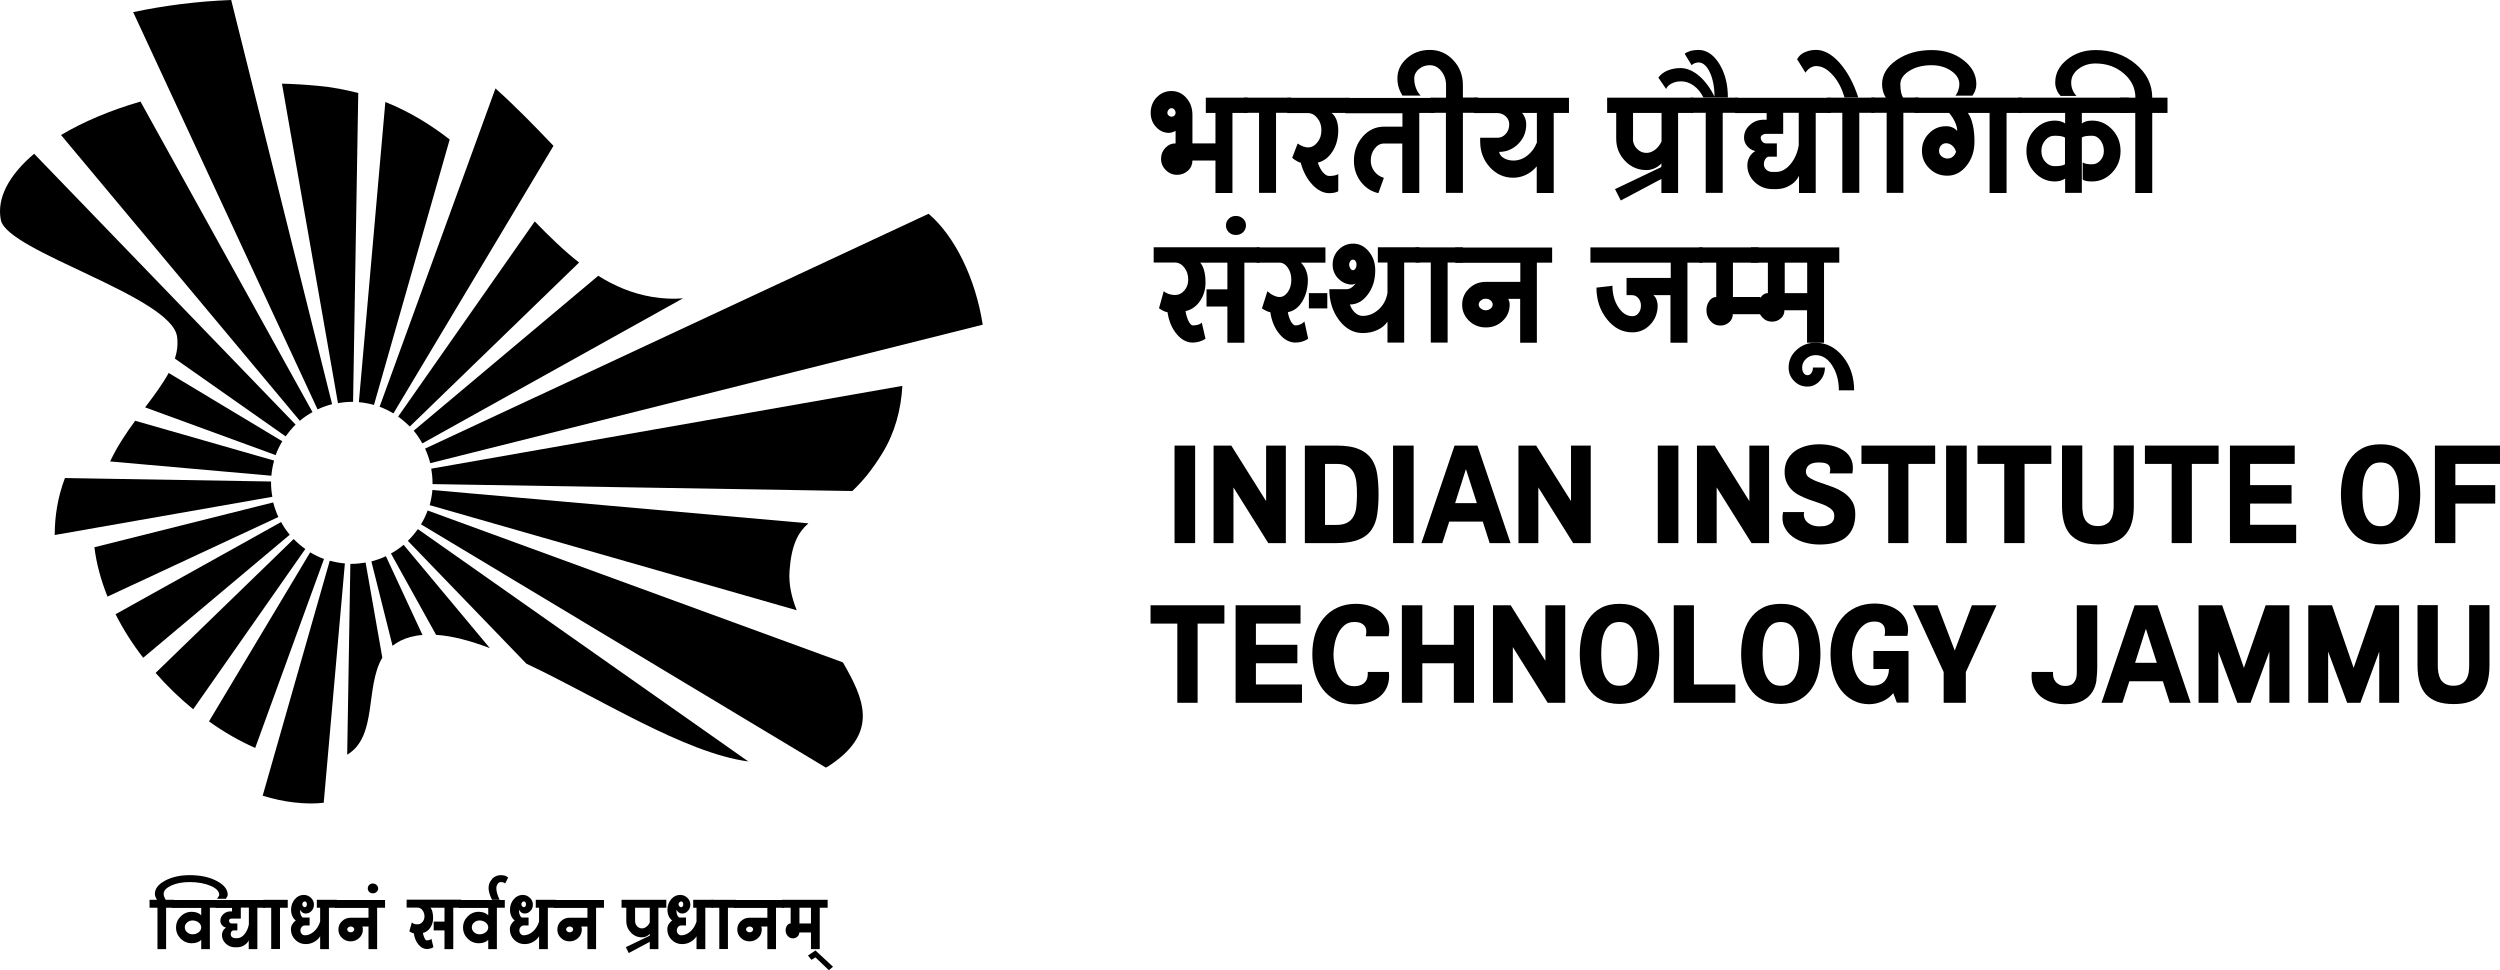 <svg width="554" height="215" viewBox="0 0 554 215" fill="none" xmlns="http://www.w3.org/2000/svg">
<path d="M264.843 98.742H260.281V120.351H264.843V98.742Z" fill="black"/>
<path d="M281.051 120.351L273.332 108.012V120.351H268.93V98.742H272.853L280.572 111.049V98.742H284.942V120.351H281.051Z" fill="black"/>
<path d="M289.156 98.742H296.174C298.247 98.742 299.906 98.998 301.15 99.541C302.394 100.053 303.319 100.82 303.957 101.747C304.595 102.706 305.009 103.825 305.201 105.167C305.392 106.51 305.488 107.948 305.488 109.547C305.488 111.145 305.392 112.583 305.201 113.926C305.009 115.268 304.595 116.387 303.957 117.346C303.319 118.305 302.394 119.04 301.15 119.552C299.906 120.063 298.247 120.351 296.174 120.351H289.156V98.742ZM300.576 106.925C300.48 106.094 300.289 105.391 300.001 104.784C299.683 104.176 299.236 103.665 298.63 103.313C298.024 102.962 297.194 102.802 296.142 102.802H293.622V116.323H296.142C297.194 116.323 298.024 116.131 298.63 115.78C299.236 115.428 299.683 114.949 300.001 114.309C300.32 113.702 300.512 112.967 300.576 112.168C300.671 111.337 300.703 110.474 300.703 109.547C300.703 108.62 300.671 107.756 300.576 106.925Z" fill="black"/>
<path d="M313.265 98.742H308.703V120.351H313.265V98.742Z" fill="black"/>
<path d="M334.705 120.351H330.112L328.581 115.588H321.148L319.617 120.351H314.992L322.329 98.742H327.4L334.737 120.351H334.705ZM327.273 111.496L324.849 103.953L322.456 111.496H327.241H327.273Z" fill="black"/>
<path d="M348.613 120.351L340.894 108.012V120.351H336.492V98.742H340.416L348.135 111.049V98.742H352.505V120.351H348.613Z" fill="black"/>
<path d="M371.929 98.742H367.367V120.351H371.929V98.742Z" fill="black"/>
<path d="M388.136 120.351L380.417 108.012V120.351H376.047V98.742H379.97L387.658 111.049V98.742H392.028V120.351H388.136Z" fill="black"/>
<path d="M409.218 118.943C407.878 120.094 405.868 120.669 403.189 120.669C402.073 120.669 400.988 120.509 399.935 120.222C398.883 119.934 397.958 119.486 397.16 118.879C396.363 118.272 395.789 117.537 395.374 116.642C394.959 115.746 394.896 114.692 395.119 113.477H399.808C399.712 113.861 399.712 114.212 399.808 114.596C399.904 114.979 400.095 115.331 400.382 115.619C400.669 115.906 401.052 116.162 401.53 116.354C402.009 116.546 402.551 116.642 403.157 116.642C403.891 116.642 404.465 116.578 404.88 116.418C405.326 116.258 405.645 116.066 405.9 115.842C406.124 115.619 406.283 115.363 406.379 115.075C406.443 114.787 406.475 114.532 406.475 114.276C406.475 113.765 406.315 113.349 405.996 113.029C405.677 112.678 405.262 112.39 404.752 112.134C404.242 111.879 403.667 111.655 402.998 111.431C402.328 111.207 401.658 110.984 400.956 110.728C400.254 110.472 399.585 110.184 398.947 109.865C398.277 109.545 397.703 109.162 397.192 108.682C396.682 108.203 396.267 107.627 395.948 106.956C395.629 106.285 395.47 105.486 395.47 104.559C395.47 103.632 395.661 102.737 396.044 101.969C396.427 101.202 396.969 100.595 397.639 100.051C398.309 99.54 399.138 99.156 400.063 98.869C400.988 98.613 402.009 98.453 403.125 98.453C404.242 98.453 405.294 98.581 406.251 98.837C407.24 99.092 408.069 99.476 408.771 99.987C409.473 100.499 409.983 101.17 410.302 101.969C410.621 102.8 410.685 103.759 410.494 104.91H405.454C405.549 104.591 405.581 104.303 405.581 104.015C405.581 103.727 405.518 103.472 405.358 103.216C405.199 102.992 404.943 102.8 404.593 102.673C404.242 102.545 403.731 102.481 403.061 102.481C402.009 102.481 401.275 102.705 400.829 103.088C400.382 103.504 400.191 103.983 400.191 104.527C400.191 105.07 400.446 105.549 400.988 105.869C401.53 106.221 402.2 106.54 403.03 106.828C403.859 107.116 404.72 107.435 405.677 107.755C406.634 108.075 407.495 108.49 408.325 109.002C409.154 109.513 409.824 110.152 410.334 110.952C410.876 111.719 411.132 112.71 411.132 113.956C411.132 116.162 410.462 117.856 409.122 119.007" fill="black"/>
<path d="M418.433 102.802H412.5V98.742H428.832V102.802H422.899V120.351H418.433V102.802Z" fill="black"/>
<path d="M435.819 98.742H431.258V120.351H435.819V98.742Z" fill="black"/>
<path d="M444.144 102.802H438.211V98.742H454.574V102.802H448.641V120.351H444.144V102.802Z" fill="black"/>
<path d="M461.276 120.096C460.255 119.712 459.457 119.169 458.788 118.466C458.15 117.73 457.671 116.835 457.384 115.781C457.097 114.726 456.938 113.511 456.938 112.104V98.711H461.435V112.104C461.435 112.648 461.467 113.191 461.563 113.703C461.626 114.246 461.818 114.726 462.041 115.141C462.296 115.557 462.647 115.908 463.094 116.164C463.54 116.42 464.146 116.58 464.88 116.58C465.614 116.58 466.22 116.452 466.698 116.164C467.177 115.908 467.528 115.557 467.751 115.141C468.006 114.726 468.166 114.246 468.261 113.703C468.357 113.159 468.389 112.616 468.389 112.104V98.711H472.854V112.104C472.854 113.479 472.727 114.726 472.408 115.781C472.121 116.835 471.642 117.73 471.004 118.466C470.366 119.201 469.537 119.744 468.548 120.096C467.528 120.479 466.315 120.639 464.88 120.639C463.445 120.639 462.233 120.447 461.244 120.096" fill="black"/>
<path d="M481.245 102.802H475.312V98.742H491.644V102.802H485.711V120.351H481.245V102.802Z" fill="black"/>
<path d="M494.156 120.351V98.742H508.51V102.802H498.622V107.501H507.808V111.592H498.622V116.291H508.829V120.351H494.156Z" fill="black"/>
<path d="M519.197 105.39C519.484 104.047 519.994 102.864 520.696 101.841C521.398 100.819 522.291 99.987 523.407 99.38C524.523 98.773 525.895 98.453 527.554 98.453C529.212 98.453 530.552 98.773 531.669 99.38C532.785 99.987 533.71 100.819 534.38 101.841C535.082 102.864 535.56 104.047 535.879 105.39C536.198 106.732 536.326 108.107 536.326 109.545C536.326 110.984 536.166 112.39 535.879 113.701C535.56 115.043 535.082 116.226 534.38 117.249C533.678 118.272 532.785 119.103 531.669 119.71C530.552 120.318 529.181 120.637 527.554 120.637C525.927 120.637 524.523 120.318 523.407 119.71C522.291 119.103 521.398 118.272 520.696 117.249C519.994 116.226 519.484 115.043 519.197 113.701C518.909 112.358 518.75 110.984 518.75 109.545C518.75 108.107 518.909 106.7 519.197 105.39ZM523.63 111.911C523.726 112.742 523.886 113.509 524.173 114.18C524.46 114.883 524.874 115.459 525.385 115.906C525.927 116.386 526.629 116.61 527.554 116.61C528.479 116.61 529.181 116.386 529.723 115.906C530.265 115.427 530.68 114.851 530.935 114.18C531.222 113.477 531.381 112.742 531.477 111.911C531.573 111.079 531.605 110.312 531.605 109.545C531.605 108.778 531.573 108.011 531.477 107.18C531.381 106.349 531.222 105.581 530.935 104.91C530.648 104.207 530.265 103.632 529.723 103.184C529.181 102.705 528.479 102.481 527.554 102.481C526.629 102.481 525.927 102.705 525.385 103.184C524.842 103.664 524.428 104.239 524.173 104.91C523.886 105.613 523.726 106.349 523.63 107.18C523.535 108.011 523.503 108.778 523.503 109.545C523.503 110.312 523.535 111.079 523.63 111.911Z" fill="black"/>
<path d="M544.108 102.802V107.501H552.943V111.592H544.108V120.351H539.578V98.742H553.996V102.802H544.108Z" fill="black"/>
<path d="M260.894 138.189H254.961V134.129H271.324V138.189H265.391V155.738H260.894V138.189Z" fill="black"/>
<path d="M273.812 155.738V134.129H288.198V138.189H278.31V142.887H287.497V146.979H278.31V151.678H288.517V155.738H273.812Z" fill="black"/>
<path d="M295.98 155.13C294.8 154.522 293.843 153.691 293.077 152.668C292.312 151.645 291.738 150.463 291.355 149.12C290.972 147.778 290.812 146.403 290.812 144.933C290.812 143.302 291.036 141.8 291.45 140.457C291.897 139.083 292.503 137.932 293.364 136.941C294.194 135.95 295.214 135.183 296.395 134.64C297.575 134.096 298.946 133.809 300.446 133.809C301.594 133.809 302.678 133.968 303.667 134.32C304.656 134.672 305.485 135.151 306.155 135.79C306.825 136.43 307.336 137.165 307.623 138.06C307.91 138.955 307.942 139.914 307.718 141.001H302.647C302.742 140.681 302.774 140.362 302.774 139.978C302.774 139.594 302.71 139.243 302.551 138.955C302.391 138.635 302.104 138.38 301.722 138.156C301.339 137.932 300.797 137.836 300.095 137.836C299.265 137.836 298.532 138.06 297.958 138.539C297.383 139.019 296.905 139.594 296.554 140.33C296.203 141.033 295.916 141.832 295.757 142.663C295.597 143.494 295.501 144.261 295.501 144.965C295.501 145.668 295.565 146.467 295.725 147.298C295.884 148.129 296.139 148.896 296.49 149.6C296.841 150.303 297.32 150.878 297.926 151.358C298.5 151.837 299.234 152.061 300.095 152.061C300.701 152.061 301.211 151.965 301.626 151.773C302.041 151.581 302.328 151.358 302.583 151.038C302.806 150.75 302.966 150.399 303.029 150.015C303.093 149.632 303.125 149.248 303.093 148.896H307.782C307.91 150.111 307.782 151.166 307.431 152.061C307.08 152.956 306.538 153.723 305.836 154.298C305.135 154.906 304.273 155.353 303.316 155.641C302.328 155.929 301.307 156.089 300.19 156.089C298.596 156.089 297.192 155.801 296.012 155.162" fill="black"/>
<path d="M322.171 155.738V146.979H315.186V155.738H310.656V134.129H315.186V142.887H322.171V134.129H326.637V155.738H322.171Z" fill="black"/>
<path d="M342.965 155.738L335.246 143.399V155.738H330.844V134.129H334.767L342.455 146.436V134.129H346.856V155.738H342.965Z" fill="black"/>
<path d="M350.525 140.745C350.812 139.403 351.322 138.22 352.024 137.197C352.726 136.174 353.619 135.343 354.735 134.736C355.852 134.128 357.223 133.809 358.882 133.809C360.541 133.809 361.88 134.128 362.997 134.736C364.113 135.343 365.038 136.174 365.708 137.197C366.41 138.22 366.888 139.403 367.207 140.745C367.526 142.088 367.686 143.462 367.686 144.901C367.686 146.339 367.526 147.746 367.207 149.056C366.888 150.399 366.41 151.581 365.708 152.604C365.006 153.627 364.113 154.458 362.997 155.066C361.88 155.673 360.509 155.993 358.882 155.993C357.255 155.993 355.852 155.673 354.735 155.066C353.619 154.458 352.726 153.627 352.024 152.604C351.322 151.581 350.812 150.399 350.525 149.056C350.238 147.714 350.078 146.339 350.078 144.901C350.078 143.462 350.238 142.056 350.525 140.745ZM354.958 147.266C355.054 148.097 355.214 148.864 355.501 149.536C355.788 150.239 356.202 150.814 356.713 151.262C357.255 151.741 357.957 151.965 358.882 151.965C359.807 151.965 360.509 151.741 361.051 151.262C361.593 150.814 362.008 150.207 362.263 149.536C362.55 148.832 362.71 148.097 362.805 147.266C362.901 146.435 362.933 145.668 362.933 144.901C362.933 144.133 362.901 143.366 362.805 142.535C362.71 141.704 362.55 140.937 362.263 140.266C361.976 139.562 361.593 138.987 361.051 138.539C360.509 138.06 359.807 137.836 358.882 137.836C357.957 137.836 357.255 138.06 356.713 138.539C356.171 138.987 355.756 139.594 355.501 140.266C355.214 140.969 355.054 141.704 354.958 142.535C354.863 143.366 354.831 144.133 354.831 144.901C354.831 145.668 354.863 146.435 354.958 147.266Z" fill="black"/>
<path d="M375.372 151.678H384.558V155.738H370.906V134.129H375.372V151.678Z" fill="black"/>
<path d="M386.283 140.745C386.57 139.403 387.08 138.22 387.782 137.197C388.483 136.174 389.377 135.343 390.493 134.736C391.609 134.128 392.981 133.809 394.64 133.809C396.298 133.809 397.638 134.128 398.755 134.736C399.871 135.343 400.796 136.174 401.466 137.197C402.168 138.22 402.646 139.403 402.965 140.745C403.284 142.088 403.412 143.462 403.412 144.901C403.412 146.339 403.252 147.746 402.965 149.056C402.646 150.399 402.168 151.581 401.466 152.604C400.764 153.627 399.871 154.458 398.755 155.066C397.638 155.673 396.267 155.993 394.64 155.993C393.013 155.993 391.609 155.673 390.493 155.066C389.377 154.458 388.483 153.627 387.782 152.604C387.08 151.581 386.57 150.399 386.283 149.056C385.995 147.714 385.836 146.339 385.836 144.901C385.836 143.462 385.995 142.056 386.283 140.745ZM390.716 147.266C390.812 148.097 390.971 148.864 391.259 149.536C391.546 150.239 391.96 150.814 392.471 151.262C393.013 151.741 393.715 151.965 394.64 151.965C395.565 151.965 396.267 151.741 396.809 151.262C397.351 150.814 397.766 150.207 398.021 149.536C398.308 148.832 398.467 148.097 398.563 147.266C398.659 146.435 398.691 145.668 398.691 144.901C398.691 144.133 398.659 143.366 398.563 142.535C398.467 141.704 398.308 140.937 398.021 140.266C397.734 139.562 397.351 138.987 396.809 138.539C396.267 138.06 395.565 137.836 394.64 137.836C393.715 137.836 393.013 138.06 392.471 138.539C391.928 138.987 391.546 139.594 391.259 140.266C390.971 140.969 390.812 141.704 390.716 142.535C390.621 143.366 390.589 144.133 390.589 144.901C390.589 145.668 390.621 146.435 390.716 147.266Z" fill="black"/>
<path d="M420.345 155.734L419.548 153.593C419.229 153.976 418.878 154.328 418.464 154.648C418.049 154.967 417.602 155.223 417.156 155.415C416.677 155.607 416.199 155.766 415.688 155.894C415.178 155.99 414.7 156.054 414.221 156.054C412.977 156.054 411.797 155.798 410.744 155.255C409.692 154.712 408.799 153.976 408.033 153.017C407.267 152.058 406.693 150.876 406.279 149.501C405.864 148.127 405.641 146.592 405.641 144.898C405.641 143.204 405.864 141.766 406.31 140.391C406.757 139.016 407.395 137.866 408.256 136.875C409.086 135.884 410.138 135.117 411.318 134.573C412.531 134.03 413.902 133.742 415.401 133.742C416.55 133.742 417.634 133.902 418.623 134.254C419.612 134.605 420.441 135.085 421.111 135.692C421.781 136.331 422.291 137.067 422.578 137.962C422.865 138.857 422.929 139.848 422.674 140.902H417.602C417.698 140.583 417.73 140.263 417.73 139.88C417.73 139.496 417.666 139.176 417.538 138.857C417.379 138.537 417.156 138.281 416.805 138.058C416.454 137.834 415.976 137.738 415.369 137.738C414.476 137.738 413.711 137.962 413.105 138.441C412.467 138.921 411.956 139.496 411.574 140.199C411.159 140.902 410.872 141.702 410.68 142.533C410.489 143.364 410.393 144.163 410.393 144.866C410.393 145.569 410.457 146.369 410.617 147.168C410.776 147.999 410.999 148.734 411.35 149.469C411.701 150.172 412.148 150.78 412.754 151.227C413.328 151.707 414.094 151.931 414.987 151.931C416.199 151.931 417.092 151.579 417.698 150.876C418.272 150.172 418.591 149.277 418.591 148.255H415.146V144.259H422.929V155.702H420.345V155.734Z" fill="black"/>
<path d="M430.717 148.929L423.891 134.129H429.345L433.173 144.166L436.969 134.129H442.423L435.629 148.929V155.738H430.717V148.929Z" fill="black"/>
<path d="M464.59 150.687C464.462 151.614 464.175 152.509 463.697 153.276C463.218 154.075 462.516 154.747 461.56 155.258C460.603 155.77 459.327 156.057 457.668 156.057C456.584 156.057 455.563 155.897 454.606 155.61C453.649 155.322 452.851 154.875 452.15 154.299C451.448 153.692 450.938 152.957 450.587 152.062C450.236 151.167 450.108 150.112 450.236 148.897H454.957C454.925 149.281 454.957 149.664 455.021 150.048C455.116 150.431 455.276 150.751 455.499 151.039C455.722 151.326 456.041 151.55 456.392 151.742C456.743 151.934 457.19 151.998 457.7 151.998C457.891 151.998 458.115 151.998 458.402 151.934C458.689 151.902 458.976 151.774 459.231 151.582C459.486 151.39 459.741 151.071 459.933 150.655C460.124 150.24 460.22 149.632 460.22 148.897V134.129H464.749V148.002C464.749 148.833 464.686 149.728 464.558 150.687" fill="black"/>
<path d="M485.416 155.738H480.823L479.292 150.975H471.859L470.328 155.738H465.703L473.04 134.129H478.111L485.448 155.738H485.416ZM477.952 146.883L475.528 139.339L473.135 146.883H477.92H477.952Z" fill="black"/>
<path d="M491.573 144.39V155.738H487.203V134.129H492.434L497.251 148.002L502.067 134.129H507.331V155.738H502.897V144.39L498.718 155.738H495.784L491.573 144.39Z" fill="black"/>
<path d="M515.918 144.39V155.738H511.516V134.129H516.779L521.563 148.002L526.38 134.129H531.643V155.738H527.241V144.39L523.063 155.738H520.128L515.918 144.39Z" fill="black"/>
<path d="M540.057 155.479C539.036 155.095 538.239 154.552 537.569 153.848C536.931 153.113 536.452 152.218 536.165 151.163C535.878 150.108 535.719 148.894 535.719 147.487V134.094H540.216V147.487C540.216 148.031 540.248 148.574 540.344 149.086C540.44 149.629 540.599 150.108 540.822 150.524C541.078 150.94 541.428 151.291 541.875 151.547C542.322 151.803 542.928 151.962 543.661 151.962C544.395 151.962 545.001 151.835 545.479 151.547C545.926 151.291 546.309 150.94 546.532 150.524C546.787 150.108 546.947 149.629 547.042 149.086C547.138 148.542 547.17 147.999 547.17 147.487V134.094H551.668V147.487C551.668 148.862 551.508 150.108 551.221 151.163C550.934 152.218 550.456 153.113 549.818 153.848C549.18 154.584 548.35 155.127 547.361 155.479C546.341 155.862 545.129 156.022 543.693 156.022C542.258 156.022 541.046 155.83 540.057 155.479Z" fill="black"/>
<path d="M256.332 21.578C257.225 20.619 258.341 20.172 259.617 20.172C260.893 20.172 262.01 20.683 262.903 21.706C263.796 22.729 264.243 23.976 264.243 25.446V31.775H269.346V25.031H267.209V21.642H276.491V25.031H273.11V42.772H269.346V35.579H264.243C264.243 36.442 263.924 37.209 263.254 37.817C262.584 38.424 261.786 38.744 260.861 38.744C259.873 38.744 259.043 38.392 258.341 37.689C257.64 36.986 257.289 36.155 257.289 35.164C257.289 34.237 257.608 33.438 258.246 32.766C258.884 32.095 259.617 31.775 260.51 31.775V29.026C260.192 29.154 259.904 29.282 259.681 29.346C259.426 29.41 259.203 29.442 259.011 29.442C257.927 29.442 256.97 28.994 256.172 28.131C255.375 27.268 254.992 26.213 254.992 24.999C254.992 23.656 255.439 22.505 256.332 21.546M258.979 25.606C259.171 25.766 259.394 25.862 259.617 25.862C259.841 25.862 260.096 25.766 260.255 25.606C260.415 25.446 260.51 25.254 260.51 25.031C260.51 24.743 260.415 24.487 260.255 24.295C260.096 24.072 259.873 23.976 259.617 23.976C259.362 23.976 259.139 24.072 258.979 24.295C258.788 24.519 258.692 24.743 258.692 25.031C258.692 25.254 258.788 25.446 258.979 25.606Z" fill="black"/>
<path d="M286.119 21.641V24.997H282.77V42.738H279.006V24.997H275.625V21.641H286.119Z" fill="black"/>
<path d="M298.982 21.641V25.029H295.058C295.505 25.349 295.856 25.828 296.143 26.499C296.398 27.171 296.557 27.938 296.557 28.833C296.557 30.623 296.143 32.221 295.282 33.564C294.42 34.906 293.336 35.737 292.028 36.025C292.315 36.888 292.666 37.623 293.144 38.167C293.623 38.71 294.069 38.998 294.548 38.998C294.931 38.998 295.313 38.966 295.664 38.902C296.015 38.838 296.302 38.742 296.557 38.582V42.386C296.302 42.514 296.015 42.642 295.664 42.706C295.313 42.77 294.963 42.802 294.516 42.802C293.24 42.802 291.996 42.163 290.816 40.916C289.636 39.669 288.774 38.039 288.232 36.025C288.009 36.025 287.722 35.897 287.403 35.705C287.052 35.514 286.701 35.29 286.35 34.97L287.562 31.806C287.945 32.093 288.36 32.285 288.742 32.445C289.125 32.573 289.508 32.669 289.827 32.669C290.656 32.669 291.358 32.285 291.932 31.55C292.538 30.815 292.825 29.92 292.825 28.865C292.825 27.81 292.538 26.915 291.932 26.18C291.358 25.445 290.656 25.061 289.827 25.061H285.266V21.673H298.95L298.982 21.641Z" fill="black"/>
<path d="M317.893 21.641V25.029H314.512V42.77H310.748V31.806H306.697C305.868 31.806 305.198 32.189 304.624 32.924C304.05 33.66 303.762 34.555 303.762 35.61C303.762 36.473 304.018 37.272 304.56 37.975C305.102 38.678 305.804 39.158 306.665 39.413L305.453 42.802C303.89 42.45 302.582 41.619 301.561 40.276C300.541 38.934 300.03 37.368 300.03 35.642C300.03 33.532 300.7 31.742 301.976 30.271C303.284 28.801 304.847 28.066 306.729 28.066H310.78V25.093H298.148V21.705H317.925L317.893 21.641Z" fill="black"/>
<path d="M317.064 21.639H320.445V18.89C320.445 17.675 320.095 16.653 319.393 15.758C318.691 14.895 317.862 14.447 316.873 14.447C315.884 14.447 315.119 14.735 314.417 15.31C313.747 15.885 313.396 16.589 313.396 17.388C313.396 18.155 313.524 18.858 313.779 19.529C314.034 20.201 314.385 20.744 314.831 21.192H310.78C310.43 20.616 310.143 20.009 309.951 19.37C309.76 18.73 309.664 18.059 309.664 17.388C309.664 15.63 310.366 14.159 311.769 12.913C313.173 11.666 314.863 11.059 316.873 11.059C318.882 11.059 320.637 11.826 322.04 13.328C323.476 14.863 324.178 16.684 324.178 18.858V21.607H327.559V24.996H324.178V42.736H320.414V24.996H317.032V21.607L317.064 21.639Z" fill="black"/>
<path d="M347.685 21.641V25.029H344.304V42.77H340.54V36.856C339.87 37.687 339.073 38.295 338.148 38.742C337.223 39.19 336.298 39.382 335.309 39.382C333.299 39.382 331.577 38.614 330.142 37.048C328.738 35.482 328.004 33.596 328.004 31.358V30.527H331.832C332.566 30.527 333.172 30.239 333.682 29.664C334.193 29.089 334.448 28.385 334.448 27.586C334.448 26.883 334.193 26.276 333.682 25.796C333.172 25.317 332.566 25.061 331.832 25.061H326.633V21.673H347.622L347.685 21.641ZM337.988 26.212C338.148 26.659 338.212 27.107 338.212 27.554C338.212 29.248 337.638 30.687 336.457 31.87C335.277 33.052 333.842 33.66 332.215 33.66C332.311 34.235 332.63 34.683 333.236 35.034C333.842 35.386 334.543 35.578 335.373 35.578C336.457 35.578 337.51 35.226 338.435 34.491C339.392 33.756 340.094 32.797 340.572 31.582V25.029H337.287C337.606 25.381 337.829 25.796 337.988 26.244V26.212Z" fill="black"/>
<path d="M375.247 21.641V25.029H371.866V42.77H368.166V36.217C367.719 36.696 367.209 37.048 366.635 37.304C366.061 37.559 365.455 37.687 364.849 37.687C362.999 37.687 361.404 37.016 360.096 35.642C358.788 34.267 358.15 32.637 358.15 30.719V25.029H356.141V21.641H375.279H375.247ZM361.85 30.719C361.85 31.582 362.137 32.349 362.743 32.956C363.318 33.564 364.019 33.883 364.849 33.883C365.487 33.883 366.125 33.66 366.731 33.212C367.337 32.765 367.815 32.125 368.198 31.358V25.029H361.882V30.719H361.85Z" fill="black"/>
<path d="M370.299 35.992V38.517L359.167 44.431L357.891 41.906L370.299 35.992Z" fill="black"/>
<path d="M385.135 21.641V24.997H381.754V42.738H377.99V24.997H374.641V21.641H385.135Z" fill="black"/>
<path d="M369.534 15.63C370.395 15.278 371.352 15.086 372.404 15.086C373.776 15.086 375.148 15.662 376.487 16.78C377.827 17.931 378.975 19.465 379.932 21.415C379.932 19.306 379.581 17.516 378.912 16.045C378.21 14.575 377.38 13.84 376.392 13.84C376.105 13.84 375.849 13.903 375.562 13.999C375.307 14.095 375.052 14.255 374.861 14.447L373.329 11.922C373.68 11.634 374.095 11.442 374.605 11.282C375.116 11.155 375.722 11.059 376.36 11.059C378.146 11.059 379.709 12.082 380.985 14.127C382.261 16.173 382.899 18.666 382.899 21.607H377.476C376.934 20.52 376.232 19.625 375.339 18.986C374.446 18.347 373.521 18.027 372.564 18.027C371.735 18.027 371.033 18.187 370.427 18.507C369.821 18.826 369.406 19.21 369.215 19.721L367.492 17.196C367.971 16.525 368.64 16.013 369.502 15.63" fill="black"/>
<path d="M405.744 21.641V25.029H402.363V42.77H398.663V38.966C398.216 39.861 397.546 40.596 396.621 41.108C395.696 41.651 394.707 41.907 393.623 41.907H392.825C391.294 41.907 389.955 41.395 388.87 40.372C387.785 39.349 387.211 38.103 387.211 36.632C387.211 35.961 387.371 35.354 387.69 34.778C388.009 34.203 388.455 33.788 388.966 33.468C388.232 33.308 387.626 32.924 387.179 32.381C386.701 31.806 386.478 31.198 386.478 30.527C386.478 29.44 386.892 28.481 387.754 27.714C388.615 26.915 389.636 26.531 390.848 26.531H391.486V25.061H384.5V21.673H405.744V21.641ZM395.186 29.664H391.358C391.007 29.664 390.752 29.76 390.529 29.92C390.305 30.079 390.178 30.271 390.178 30.495C390.178 30.847 390.305 31.134 390.529 31.39C390.752 31.646 391.039 31.774 391.358 31.774H393.75V34.715H392.06C391.709 34.715 391.454 34.874 391.23 35.194C391.007 35.514 390.88 35.929 390.88 36.409C390.88 36.888 391.071 37.304 391.422 37.623C391.773 37.943 392.251 38.103 392.762 38.103H393.559C394.707 38.103 395.76 37.559 396.717 36.441C397.674 35.322 398.312 33.915 398.599 32.189V24.997H395.154V29.632L395.186 29.664Z" fill="black"/>
<path d="M415.369 21.641V24.997H412.02V42.738H408.256V24.997H404.875V21.641H415.369Z" fill="black"/>
<path d="M399.837 11.634C400.603 11.25 401.464 11.059 402.453 11.059C404.207 11.059 405.961 12.018 407.684 13.967C409.406 15.917 410.778 18.475 411.799 21.607H408.737C408.162 19.561 407.269 17.867 406.089 16.589C404.909 15.278 403.697 14.639 402.453 14.639C402.038 14.639 401.623 14.767 401.177 15.022C400.762 15.278 400.379 15.662 400.092 16.109L398.242 13.136C398.561 12.497 399.072 11.986 399.837 11.602" fill="black"/>
<path d="M417.925 21.642C417.638 21.227 417.414 20.747 417.287 20.236C417.127 19.724 417.064 19.213 417.064 18.67C417.064 16.56 418.148 14.77 420.285 13.299C422.422 11.829 425.038 11.094 428.068 11.094C430.78 11.094 433.14 11.829 435.054 13.299C437 14.77 437.957 16.56 437.957 18.67C437.957 19.085 437.893 19.533 437.733 19.948C437.606 20.396 437.382 20.811 437.095 21.195H433.331C433.619 20.811 433.842 20.396 433.969 19.948C434.129 19.501 434.193 19.085 434.193 18.67C434.193 17.519 433.587 16.528 432.375 15.697C431.162 14.866 429.695 14.45 428.004 14.45C426.091 14.45 424.464 14.866 423.124 15.697C421.784 16.528 421.115 17.519 421.115 18.67C421.115 19.341 421.178 19.948 421.274 20.428C421.402 20.939 421.529 21.323 421.721 21.61H425.166V24.999H421.784V42.74H418.084V24.999H414.703V21.61H417.861L417.925 21.642Z" fill="black"/>
<path d="M448.037 21.641V25.029H444.655V42.77H440.892V25.029H436.075C436.553 25.668 436.904 26.531 437.159 27.618C437.415 28.705 437.542 29.952 437.542 31.358C437.542 33.468 436.968 35.258 435.788 36.728C434.608 38.199 433.204 38.934 431.545 38.934C429.887 38.934 428.643 38.391 427.558 37.336C426.474 36.281 425.9 34.97 425.9 33.436C425.9 31.902 426.41 30.623 427.463 29.568C428.515 28.481 429.759 27.97 431.258 27.97C431.801 27.97 432.279 28.066 432.694 28.258C433.108 28.449 433.459 28.705 433.715 29.025C433.715 28.417 433.555 27.746 433.236 27.075C432.917 26.372 432.502 25.7 431.928 25.029H424.305V21.641H447.973H448.037ZM430.27 34.651C430.62 34.97 431.099 35.13 431.609 35.13C432.024 35.13 432.407 35.002 432.758 34.715C433.077 34.459 433.332 34.075 433.459 33.628C433.3 33.052 433.013 32.605 432.598 32.253C432.183 31.902 431.737 31.742 431.226 31.742C430.812 31.742 430.461 31.902 430.142 32.221C429.855 32.541 429.695 32.956 429.695 33.436C429.695 33.915 429.887 34.331 430.238 34.651H430.27Z" fill="black"/>
<path d="M471.732 21.641V25.029H461.333V27.363C461.588 27.171 461.907 27.011 462.29 26.883C462.673 26.787 463.119 26.723 463.598 26.723C465.352 26.723 466.82 27.394 468.064 28.705C469.308 30.016 469.914 31.614 469.914 33.468C469.914 35.322 469.308 36.92 468.064 38.231C466.82 39.541 465.352 40.213 463.598 40.213C463.119 40.213 462.705 40.181 462.354 40.117C462.003 40.053 461.716 39.925 461.525 39.797V35.993C461.716 36.121 462.003 36.249 462.354 36.313C462.705 36.377 463.119 36.409 463.598 36.409C464.332 36.409 464.938 36.121 465.448 35.546C465.958 34.97 466.214 34.267 466.214 33.468C466.214 32.541 465.958 31.742 465.448 31.07C464.938 30.399 464.332 30.079 463.598 30.079C463.024 30.079 462.513 30.111 462.131 30.175C461.748 30.239 461.461 30.367 461.333 30.495V42.738H457.633V39.573C457.314 39.765 456.995 39.925 456.612 40.053C456.229 40.149 455.815 40.213 455.368 40.213C453.614 40.213 452.147 39.541 450.903 38.231C449.659 36.92 449.053 35.322 449.053 33.468C449.053 31.614 449.659 30.016 450.903 28.705C452.147 27.394 453.614 26.723 455.368 26.723C455.815 26.723 456.229 26.787 456.612 26.883C456.995 27.011 457.346 27.139 457.633 27.363V25.029H447.234V21.641H471.764H471.732ZM453.231 35.833C453.805 36.505 454.507 36.824 455.305 36.824C455.847 36.824 456.293 36.792 456.708 36.728C457.091 36.664 457.41 36.537 457.601 36.409V30.495C457.41 30.367 457.123 30.239 456.708 30.175C456.325 30.111 455.847 30.079 455.305 30.079C454.475 30.079 453.805 30.399 453.231 31.07C452.657 31.742 452.37 32.541 452.37 33.468C452.37 34.395 452.657 35.194 453.231 35.865V35.833Z" fill="black"/>
<path d="M473.205 21.642C473.205 19.533 472.343 17.743 470.621 16.272C468.898 14.802 466.825 14.066 464.369 14.066C462.87 14.066 461.626 14.482 460.541 15.313C459.489 16.144 458.978 17.135 458.978 18.286C458.978 18.893 459.074 19.437 459.297 19.948C459.52 20.46 459.807 20.907 460.158 21.259H456.65C456.267 20.875 455.948 20.396 455.756 19.884C455.533 19.373 455.438 18.829 455.438 18.286C455.438 16.304 456.299 14.61 458.053 13.204C459.808 11.797 461.913 11.094 464.369 11.094C467.814 11.094 470.78 12.117 473.236 14.162C475.693 16.208 476.937 18.701 476.937 21.642H480.318V25.031H476.937V42.772H473.173V25.031H469.791V21.642H473.173H473.205Z" fill="black"/>
<path d="M279.133 54.821V58.209H275.752V75.95H271.988V67.927H267.363V64.123H271.988V58.209H265.959C266.31 58.561 266.597 59.136 266.82 59.904C267.044 60.671 267.139 61.598 267.139 62.621C267.139 64.187 266.725 65.561 265.895 66.744C265.066 67.927 264.013 68.662 262.706 68.95C262.865 69.877 263.12 70.644 263.407 71.219C263.726 71.795 264.013 72.114 264.332 72.114C264.747 72.114 265.13 72.05 265.481 71.954C265.832 71.859 266.119 71.699 266.31 71.475L267.139 75.055C266.757 75.343 266.31 75.535 265.8 75.695C265.321 75.822 264.811 75.918 264.301 75.918C262.993 75.918 261.781 75.279 260.728 74C259.675 72.722 259.006 71.123 258.718 69.174C258.463 69.174 258.176 69.046 257.857 68.918C257.538 68.79 257.187 68.566 256.836 68.311L257.889 64.507C258.176 64.794 258.527 64.986 258.974 65.146C259.42 65.274 259.867 65.37 260.377 65.37C261.206 65.37 261.876 65.05 262.45 64.379C263.025 63.707 263.312 62.908 263.312 61.981C263.312 60.926 263.025 60.031 262.45 59.296C261.876 58.561 261.175 58.177 260.377 58.177H255.656V54.789H279.037L279.133 54.821Z" fill="black"/>
<path d="M272.31 48.459C272.725 48.043 273.267 47.852 273.873 47.852C274.479 47.852 275.021 48.043 275.468 48.459C275.914 48.874 276.106 49.354 276.106 49.961C276.106 50.569 275.882 51.048 275.468 51.464C275.021 51.879 274.511 52.071 273.873 52.071C273.235 52.071 272.725 51.879 272.31 51.464C271.895 51.048 271.672 50.569 271.672 49.961C271.672 49.354 271.895 48.874 272.31 48.459Z" fill="black"/>
<path d="M293.716 54.82V58.209H288.293C288.772 58.688 289.154 59.264 289.41 59.903C289.665 60.574 289.824 61.277 289.824 61.981C289.824 63.835 289.41 65.433 288.58 66.807C287.751 68.15 286.698 68.949 285.391 69.173C285.518 70.004 285.773 70.707 286.092 71.282C286.443 71.858 286.762 72.114 287.113 72.114C287.464 72.114 287.783 72.05 288.134 71.89C288.485 71.762 288.772 71.538 289.059 71.251L289.888 75.055C289.505 75.342 289.059 75.534 288.58 75.694C288.102 75.822 287.623 75.918 287.113 75.918C285.773 75.918 284.561 75.278 283.509 74C282.456 72.721 281.786 71.123 281.499 69.173C281.276 69.173 280.989 69.077 280.67 68.917C280.351 68.789 280 68.566 279.649 68.342L280.861 64.538C281.276 64.921 281.722 65.241 282.201 65.465C282.679 65.689 283.094 65.816 283.54 65.816C284.274 65.816 284.88 65.433 285.391 64.698C285.901 63.962 286.156 63.067 286.156 62.013C286.156 60.958 285.901 60.063 285.391 59.327C284.88 58.592 284.274 58.209 283.54 58.209H278.469V54.82H293.716ZM290.048 64.953H294.131V68.342H290.048V64.953Z" fill="black"/>
<path d="M298.406 64.089C298.725 64.089 299.076 63.993 299.427 63.77C299.777 63.546 300.096 63.226 300.384 62.843L299.682 63.066C298.47 63.066 297.449 62.619 296.588 61.756C295.726 60.893 295.312 59.838 295.312 58.623C295.312 57.345 295.758 56.226 296.651 55.331C297.545 54.436 298.597 53.988 299.873 53.988C301.213 53.988 302.361 54.564 303.318 55.714C304.275 56.865 304.754 58.272 304.754 59.902C304.754 62.012 304.211 63.802 303.095 65.272C302.01 66.743 300.671 67.478 299.14 67.478C299.395 68.245 299.777 68.852 300.288 69.3C300.798 69.779 301.372 70.003 301.978 70.003C303.286 70.003 304.466 69.523 305.519 68.565C306.572 67.606 307.21 66.391 307.465 64.921V58.176H305.328V54.787H314.546V58.176H311.165V75.917H307.465V71.282C306.923 72.081 306.189 72.688 305.2 73.136C304.243 73.583 303.159 73.807 301.978 73.807C299.937 73.807 298.183 72.848 296.747 70.962C295.312 69.044 294.578 66.775 294.578 64.089H298.406ZM299.235 59.486C299.395 59.742 299.586 59.87 299.809 59.87C300.033 59.87 300.224 59.742 300.384 59.486C300.543 59.231 300.607 58.943 300.607 58.591C300.607 58.304 300.543 58.08 300.384 57.856C300.224 57.632 300.033 57.536 299.809 57.536C299.586 57.536 299.395 57.632 299.235 57.856C299.076 58.08 298.98 58.304 298.98 58.591C298.98 58.943 299.076 59.231 299.235 59.486Z" fill="black"/>
<path d="M324.174 54.82V58.177H320.793V75.918H317.061V58.177H313.68V54.82H324.174Z" fill="black"/>
<path d="M343.952 54.82V58.209H340.57V75.95H336.87V66.232H334.223C334.223 66.232 334.382 66.552 334.446 66.775C334.51 66.999 334.542 67.223 334.542 67.511C334.542 68.917 334.031 70.132 333.011 71.091C331.99 72.082 330.746 72.561 329.279 72.561C327.811 72.561 326.567 72.082 325.547 71.091C324.526 70.1 324.015 68.917 324.015 67.511C324.015 66.104 324.526 64.921 325.547 63.931C326.567 62.94 327.811 62.46 329.279 62.46H336.902V58.241H322.484V54.852H343.983L343.952 54.82ZM328.162 68.374C328.481 68.629 328.832 68.757 329.247 68.757C329.661 68.757 330.012 68.629 330.331 68.374C330.618 68.118 330.778 67.83 330.778 67.479C330.778 67.127 330.618 66.839 330.331 66.584C330.044 66.328 329.693 66.2 329.247 66.2C328.8 66.2 328.449 66.328 328.162 66.584C327.843 66.839 327.684 67.127 327.684 67.479C327.684 67.83 327.843 68.118 328.162 68.374Z" fill="black"/>
<path d="M377.318 54.82V58.209H373.937V75.95H370.173V65.401H366.377C366.696 65.657 366.919 65.976 367.079 66.392C367.238 66.807 367.334 67.255 367.334 67.734C367.334 69.365 366.791 70.771 365.707 71.922C364.622 73.073 363.283 73.648 361.72 73.648C359.519 73.648 357.637 72.689 356.106 70.739C354.543 68.789 353.777 66.456 353.777 63.739L357.318 63.323C357.318 65.177 357.764 66.775 358.626 68.086C359.487 69.397 360.54 70.068 361.752 70.068C362.294 70.068 362.74 69.844 363.091 69.397C363.442 68.949 363.634 68.406 363.634 67.734C363.634 67.063 363.442 66.552 363.059 66.072C362.677 65.625 362.198 65.401 361.624 65.401H360.444V61.597H370.236V58.209H352.438V54.82H377.35H377.318Z" fill="black"/>
<path d="M389.697 54.82V58.209H384.019V65.816H390.144V69.62H383.987C383.987 70.324 383.732 70.931 383.19 71.41C382.648 71.89 382.01 72.146 381.244 72.146C380.383 72.146 379.649 71.826 379.043 71.155C378.437 70.483 378.15 69.684 378.15 68.757C378.15 67.926 378.374 67.255 378.788 66.68C379.203 66.104 379.713 65.816 380.319 65.816V58.209H376.523V54.82H389.761H389.697Z" fill="black"/>
<path d="M407.585 54.82V58.209H404.204V75.95H400.44V68.757H395.432C395.432 69.46 395.177 70.068 394.635 70.547C394.092 71.027 393.455 71.282 392.689 71.282C391.828 71.282 391.094 70.963 390.488 70.292C389.882 69.62 389.595 68.821 389.595 67.894C389.595 67.063 389.818 66.392 390.233 65.816C390.648 65.241 391.158 64.953 391.764 64.953V58.209H388V54.82H407.585ZM395.496 64.953H400.472V58.209H395.496V64.953Z" fill="black"/>
<path d="M398.114 77.547C399.294 76.461 400.697 75.949 402.356 75.949C404.717 75.949 406.726 76.972 408.385 79.018C410.043 81.064 410.873 83.557 410.873 86.498H407.492C407.492 84.324 406.981 82.502 405.992 80.968C405.004 79.433 403.792 78.698 402.356 78.698C401.527 78.698 400.825 78.954 400.251 79.497C399.645 80.041 399.358 80.68 399.358 81.447C399.358 81.927 399.453 82.342 399.677 82.662C399.9 82.982 400.187 83.141 400.538 83.141C400.889 83.141 401.176 82.982 401.399 82.662C401.622 82.342 401.75 81.927 401.75 81.447H404.398C404.398 82.598 404.015 83.589 403.249 84.42C402.484 85.251 401.591 85.667 400.506 85.667C399.358 85.667 398.369 85.251 397.571 84.42C396.742 83.589 396.359 82.598 396.359 81.447C396.359 79.913 396.934 78.634 398.114 77.547Z" fill="black"/>
<path d="M34.799 199.4C34.64 199.176 34.544 198.952 34.448 198.728C34.353 198.505 34.321 198.281 34.321 198.089C34.321 196.938 35.086 195.947 36.586 195.148C38.085 194.349 39.903 193.934 42.04 193.934C44.369 193.934 46.378 194.349 48.005 195.212C49.664 196.075 50.461 197.098 50.461 198.313C50.461 198.377 50.429 198.505 50.365 198.633C50.302 198.792 50.174 198.952 50.046 199.176H48.101C48.26 198.952 48.388 198.76 48.452 198.633C48.547 198.505 48.579 198.377 48.579 198.313C48.579 197.514 47.941 196.842 46.665 196.299C45.389 195.756 43.858 195.468 42.04 195.468C40.445 195.468 39.074 195.724 37.957 196.235C36.841 196.747 36.267 197.354 36.267 198.089C36.267 198.281 36.298 198.505 36.394 198.728C36.458 198.952 36.586 199.176 36.745 199.4H38.563V201.158H36.809V210.332H34.895V201.158H33.141V199.4H34.767H34.799Z" fill="black"/>
<path d="M48.261 199.402V201.16H46.506V210.335H44.592V208.257C44.369 208.513 44.05 208.704 43.699 208.832C43.348 208.96 42.934 209.024 42.487 209.024C41.53 209.024 40.701 208.672 40.031 208.001C39.361 207.33 39.01 206.499 39.01 205.54C39.01 204.581 39.361 203.75 40.031 203.078C40.701 202.407 41.53 202.055 42.487 202.055C42.902 202.055 43.316 202.119 43.667 202.247C44.018 202.375 44.337 202.567 44.592 202.823V201.192H38.117V199.434H48.229L48.261 199.402ZM41.467 206.595C41.785 206.882 42.2 207.042 42.679 207.042C43.189 207.042 43.636 206.882 44.018 206.595C44.401 206.307 44.592 205.923 44.592 205.508C44.592 205.092 44.401 204.741 44.018 204.421C43.636 204.133 43.189 203.973 42.679 203.973C42.2 203.973 41.785 204.133 41.467 204.421C41.116 204.709 40.956 205.092 40.956 205.508C40.956 205.923 41.116 206.275 41.467 206.595Z" fill="black"/>
<path d="M58.785 199.402V201.16H57.031V210.335H55.117V208.385C54.894 208.864 54.543 209.216 54.065 209.503C53.586 209.791 53.076 209.919 52.502 209.919H52.087C51.289 209.919 50.62 209.663 50.045 209.12C49.471 208.576 49.184 207.937 49.184 207.202C49.184 206.85 49.28 206.531 49.439 206.243C49.599 205.955 49.822 205.732 50.109 205.572C49.726 205.476 49.407 205.284 49.184 204.996C48.929 204.709 48.833 204.389 48.833 204.037C48.833 203.462 49.056 202.982 49.503 202.567C49.95 202.151 50.492 201.96 51.098 201.96H51.417V201.192H47.812V199.434H58.785V199.402ZM53.331 203.558H51.353C51.194 203.558 51.034 203.59 50.907 203.686C50.779 203.782 50.747 203.878 50.747 204.005C50.747 204.165 50.811 204.325 50.907 204.453C51.034 204.581 51.162 204.645 51.353 204.645H52.597V206.179H51.736C51.576 206.179 51.417 206.275 51.289 206.435C51.162 206.595 51.13 206.818 51.13 207.042C51.13 207.266 51.226 207.49 51.417 207.649C51.608 207.809 51.832 207.905 52.119 207.905H52.533C53.139 207.905 53.682 207.617 54.16 207.042C54.639 206.467 54.989 205.732 55.149 204.836V201.128H53.363V203.526L53.331 203.558Z" fill="black"/>
<path d="M63.766 199.402V201.16H62.044V210.303H60.098V201.16H58.344V199.402H63.766Z" fill="black"/>
<path d="M64.788 204.833C64.979 204.482 65.234 204.194 65.553 203.97C65.234 203.747 64.947 203.427 64.788 203.011C64.596 202.596 64.501 202.116 64.501 201.573C64.501 200.678 64.788 199.911 65.33 199.271C65.872 198.632 66.542 198.312 67.308 198.312C67.946 198.312 68.456 198.536 68.903 198.952C69.349 199.367 69.572 199.879 69.572 200.486C69.572 201.03 69.381 201.477 69.03 201.861C68.679 202.244 68.265 202.436 67.754 202.436C67.499 202.436 67.244 202.372 67.021 202.212C66.797 202.052 66.606 201.829 66.478 201.573C66.478 202.052 66.542 202.468 66.702 202.82C66.861 203.171 67.021 203.331 67.212 203.331H68.615V205.089H67.563C67.276 205.089 67.052 205.185 66.861 205.409C66.67 205.633 66.574 205.888 66.574 206.176C66.574 206.464 66.67 206.751 66.861 206.943C67.052 207.167 67.276 207.263 67.563 207.263C68.265 207.263 68.934 206.975 69.572 206.432C70.21 205.856 70.657 205.121 70.944 204.226V201.157H70.21V199.399H74.644V201.157H72.89V210.332H70.944V207.487C70.593 208.03 70.115 208.478 69.54 208.765C68.966 209.085 68.36 209.213 67.722 209.213C66.829 209.213 66.064 208.893 65.426 208.254C64.788 207.614 64.469 206.847 64.469 205.952C64.469 205.569 64.564 205.185 64.756 204.833M67.148 200.838C67.148 200.838 67.371 201.03 67.531 201.03C67.69 201.03 67.786 200.966 67.882 200.838C67.978 200.71 68.009 200.55 68.009 200.39C68.009 200.23 67.978 200.071 67.882 199.943C67.818 199.815 67.69 199.751 67.595 199.751C67.435 199.751 67.276 199.815 67.148 199.943C67.021 200.071 66.989 200.23 66.989 200.39C66.989 200.55 67.052 200.71 67.148 200.838Z" fill="black"/>
<path d="M85.327 199.402V201.16H83.573V210.335H81.659V205.316H80.287C80.287 205.316 80.351 205.476 80.383 205.604C80.383 205.7 80.415 205.827 80.415 205.987C80.415 206.722 80.159 207.33 79.617 207.841C79.075 208.353 78.437 208.608 77.703 208.608C76.97 208.608 76.3 208.353 75.79 207.841C75.247 207.33 74.992 206.722 74.992 205.987C74.992 205.252 75.247 204.645 75.79 204.133C76.332 203.622 76.97 203.366 77.703 203.366H81.659V201.192H74.227V199.434H85.327V199.402ZM77.161 206.403C77.321 206.531 77.512 206.595 77.735 206.595C77.959 206.595 78.15 206.531 78.278 206.403C78.437 206.275 78.501 206.115 78.501 205.955C78.501 205.795 78.437 205.636 78.278 205.508C78.118 205.38 77.927 205.316 77.735 205.316C77.544 205.316 77.321 205.38 77.161 205.508C77.002 205.636 76.938 205.795 76.938 205.955C76.938 206.115 77.002 206.275 77.161 206.403Z" fill="black"/>
<path d="M81.819 196.109C82.042 195.885 82.297 195.789 82.616 195.789C82.935 195.789 83.191 195.885 83.446 196.109C83.669 196.332 83.797 196.588 83.797 196.876C83.797 197.164 83.701 197.451 83.446 197.643C83.222 197.867 82.935 197.963 82.616 197.963C82.297 197.963 82.042 197.867 81.819 197.643C81.596 197.419 81.5 197.164 81.5 196.876C81.5 196.588 81.596 196.301 81.819 196.109Z" fill="black"/>
<path d="M102.199 199.399V201.157H100.444V210.331H98.499V206.176H96.106V204.226H98.499V201.157H95.373C95.564 201.349 95.723 201.637 95.819 202.052C95.915 202.436 95.979 202.915 95.979 203.459C95.979 204.258 95.755 204.993 95.341 205.6C94.926 206.208 94.352 206.591 93.714 206.751C93.809 207.231 93.937 207.614 94.097 207.934C94.256 208.254 94.416 208.381 94.575 208.381C94.798 208.381 94.99 208.381 95.181 208.286C95.373 208.222 95.5 208.158 95.596 208.03L96.042 209.884C95.851 210.044 95.596 210.14 95.341 210.204C95.085 210.267 94.83 210.299 94.575 210.299C93.905 210.299 93.267 209.98 92.725 209.308C92.183 208.637 91.832 207.806 91.704 206.815C91.577 206.815 91.417 206.751 91.258 206.687C91.098 206.623 90.907 206.527 90.715 206.368L91.258 204.418C91.258 204.418 91.577 204.673 91.8 204.737C92.023 204.801 92.278 204.833 92.534 204.833C92.948 204.833 93.299 204.673 93.618 204.322C93.905 203.97 94.065 203.555 94.065 203.075C94.065 202.532 93.905 202.084 93.618 201.701C93.331 201.317 92.948 201.125 92.534 201.125H90.109V199.367H102.199V199.399Z" fill="black"/>
<path d="M111.862 199.402V201.16H110.108V210.335H108.194V208.257C107.971 208.513 107.652 208.704 107.301 208.832C106.95 208.96 106.535 209.024 106.089 209.024C105.132 209.024 104.302 208.672 103.633 208.001C102.963 207.33 102.612 206.499 102.612 205.54C102.612 204.581 102.963 203.75 103.633 203.078C104.302 202.407 105.132 202.055 106.089 202.055C106.503 202.055 106.918 202.119 107.269 202.247C107.62 202.375 107.939 202.567 108.194 202.823V201.192H101.719V199.434H111.83L111.862 199.402ZM105.068 206.595C105.387 206.882 105.802 207.042 106.28 207.042C106.79 207.042 107.269 206.882 107.62 206.595C108.003 206.307 108.194 205.923 108.194 205.508C108.194 205.092 108.003 204.741 107.62 204.421C107.237 204.133 106.79 203.973 106.28 203.973C105.802 203.973 105.387 204.133 105.068 204.421C104.717 204.709 104.558 205.092 104.558 205.508C104.558 205.923 104.717 206.275 105.068 206.595Z" fill="black"/>
<path d="M109.031 194.765C109.573 194.221 110.211 193.934 110.945 193.934C111.296 193.934 111.615 193.966 111.902 194.061C112.189 194.157 112.412 194.285 112.604 194.477L111.934 195.788C111.934 195.788 111.742 195.596 111.583 195.564C111.424 195.5 111.2 195.468 110.977 195.468C110.69 195.468 110.467 195.596 110.275 195.883C110.084 196.171 109.988 196.491 109.988 196.874C109.988 197.226 110.052 197.578 110.179 198.025C110.307 198.441 110.467 198.92 110.722 199.4H109.031C108.776 198.888 108.585 198.409 108.457 197.961C108.329 197.514 108.266 197.13 108.266 196.81C108.266 196.011 108.521 195.34 109.063 194.797" fill="black"/>
<path d="M113.303 204.833C113.495 204.482 113.75 204.194 114.069 203.97C113.75 203.747 113.495 203.427 113.303 203.011C113.112 202.596 113.016 202.116 113.016 201.573C113.016 200.678 113.303 199.911 113.846 199.271C114.388 198.632 115.058 198.312 115.823 198.312C116.461 198.312 116.972 198.536 117.418 198.952C117.865 199.367 118.088 199.879 118.088 200.486C118.088 201.03 117.897 201.477 117.546 201.861C117.195 202.244 116.78 202.436 116.27 202.436C116.015 202.436 115.759 202.372 115.536 202.212C115.313 202.052 115.122 201.829 114.994 201.573C114.994 202.052 115.058 202.468 115.217 202.82C115.377 203.171 115.536 203.331 115.728 203.331H117.131V205.089H116.078C115.791 205.089 115.568 205.185 115.377 205.409C115.185 205.633 115.09 205.888 115.09 206.176C115.09 206.464 115.185 206.751 115.377 206.943C115.568 207.167 115.791 207.263 116.078 207.263C116.78 207.263 117.45 206.975 118.088 206.432C118.726 205.856 119.173 205.121 119.46 204.226V201.157H118.726V199.399H123.16V201.157H121.405V210.332H119.46V207.487C119.109 208.03 118.63 208.478 118.056 208.765C117.482 209.085 116.876 209.213 116.238 209.213C115.345 209.213 114.579 208.893 113.941 208.254C113.303 207.614 112.984 206.847 112.984 205.952C112.984 205.569 113.08 205.185 113.271 204.833M115.696 200.838C115.696 200.838 115.919 201.03 116.078 201.03C116.238 201.03 116.334 200.966 116.429 200.838C116.525 200.71 116.557 200.55 116.557 200.39C116.557 200.23 116.525 200.071 116.429 199.943C116.334 199.815 116.238 199.751 116.142 199.751C115.983 199.751 115.823 199.815 115.696 199.943C115.568 200.071 115.536 200.23 115.536 200.39C115.536 200.55 115.6 200.71 115.696 200.838Z" fill="black"/>
<path d="M133.843 199.402V201.16H132.088V210.335H130.174V205.316H128.803C128.803 205.316 128.867 205.476 128.898 205.604C128.898 205.7 128.93 205.827 128.93 205.987C128.93 206.722 128.675 207.33 128.133 207.841C127.591 208.353 126.953 208.608 126.219 208.608C125.485 208.608 124.816 208.353 124.305 207.841C123.763 207.33 123.508 206.722 123.508 205.987C123.508 205.252 123.763 204.645 124.305 204.133C124.847 203.622 125.485 203.366 126.219 203.366H130.174V201.192H122.742V199.434H133.843V199.402ZM125.677 206.403C125.836 206.531 126.028 206.595 126.251 206.595C126.474 206.595 126.666 206.531 126.793 206.403C126.953 206.275 127.016 206.115 127.016 205.955C127.016 205.795 126.953 205.636 126.793 205.508C126.634 205.38 126.442 205.316 126.251 205.316C126.06 205.316 125.836 205.38 125.677 205.508C125.517 205.636 125.454 205.795 125.454 205.955C125.454 206.115 125.517 206.275 125.677 206.403Z" fill="black"/>
<path d="M147.655 199.402V201.16H145.9V210.335H143.986V206.946C143.763 207.202 143.476 207.394 143.189 207.522C142.902 207.649 142.583 207.713 142.264 207.713C141.307 207.713 140.478 207.362 139.808 206.659C139.138 205.955 138.787 205.092 138.787 204.101V201.16H137.734V199.402H147.623H147.655ZM140.733 204.101C140.733 204.549 140.892 204.932 141.179 205.252C141.498 205.572 141.849 205.732 142.264 205.732C142.583 205.732 142.934 205.604 143.221 205.38C143.54 205.156 143.795 204.836 143.986 204.421V201.16H140.733V204.101Z" fill="black"/>
<path d="M145.067 206.816V208.127L139.325 211.196L138.688 209.885L145.067 206.816Z" fill="black"/>
<path d="M148.194 204.833C148.385 204.482 148.641 204.194 148.96 203.97C148.641 203.747 148.353 203.427 148.194 203.011C148.003 202.596 147.907 202.116 147.907 201.573C147.907 200.678 148.194 199.911 148.736 199.271C149.279 198.632 149.948 198.312 150.714 198.312C151.352 198.312 151.862 198.536 152.309 198.952C152.755 199.367 152.979 199.879 152.979 200.486C152.979 201.03 152.787 201.477 152.436 201.861C152.086 202.244 151.671 202.436 151.16 202.436C150.905 202.436 150.65 202.372 150.427 202.212C150.204 202.052 150.012 201.829 149.885 201.573C149.885 202.052 149.948 202.468 150.108 202.82C150.267 203.171 150.427 203.331 150.618 203.331H152.022V205.089H150.969C150.682 205.089 150.459 205.185 150.267 205.409C150.076 205.633 149.98 205.888 149.98 206.176C149.98 206.464 150.076 206.751 150.267 206.943C150.459 207.167 150.682 207.263 150.969 207.263C151.671 207.263 152.341 206.975 152.979 206.432C153.617 205.856 154.063 205.121 154.35 204.226V201.157H153.617V199.399H158.05V201.157H156.296V210.332H154.35V207.487C153.999 208.03 153.521 208.478 152.947 208.765C152.373 209.085 151.767 209.213 151.129 209.213C150.235 209.213 149.47 208.893 148.832 208.254C148.194 207.614 147.875 206.847 147.875 205.952C147.875 205.569 147.971 205.185 148.162 204.833M150.554 200.838C150.554 200.838 150.778 201.03 150.937 201.03C151.097 201.03 151.192 200.966 151.288 200.838C151.384 200.71 151.416 200.55 151.416 200.39C151.416 200.23 151.384 200.071 151.288 199.943C151.192 199.815 151.097 199.751 151.001 199.751C150.841 199.751 150.682 199.815 150.554 199.943C150.427 200.071 150.363 200.23 150.363 200.39C150.363 200.55 150.427 200.71 150.523 200.838H150.554Z" fill="black"/>
<path d="M163.063 199.402V201.16H161.309V210.303H159.395V201.16H157.641V199.402H163.063Z" fill="black"/>
<path d="M173.718 199.402V201.16H171.963V210.335H170.049V205.316H168.678C168.678 205.316 168.742 205.476 168.773 205.604C168.773 205.7 168.805 205.827 168.805 205.987C168.805 206.722 168.55 207.33 168.008 207.841C167.466 208.353 166.828 208.608 166.094 208.608C165.36 208.608 164.691 208.353 164.18 207.841C163.638 207.33 163.383 206.722 163.383 205.987C163.383 205.252 163.638 204.645 164.18 204.133C164.722 203.622 165.36 203.366 166.094 203.366H170.049V201.192H162.617V199.434H173.718V199.402ZM165.552 206.403C165.711 206.531 165.903 206.595 166.126 206.595C166.349 206.595 166.541 206.531 166.668 206.403C166.828 206.275 166.891 206.115 166.891 205.955C166.891 205.795 166.828 205.636 166.668 205.508C166.509 205.38 166.317 205.316 166.126 205.316C165.935 205.316 165.711 205.38 165.552 205.508C165.392 205.636 165.329 205.795 165.329 205.955C165.329 206.115 165.392 206.275 165.552 206.403Z" fill="black"/>
<path d="M183.409 199.402V201.16H181.655V210.335H179.709V206.627H177.125C177.125 206.978 176.998 207.298 176.711 207.554C176.424 207.809 176.105 207.937 175.722 207.937C175.275 207.937 174.892 207.777 174.573 207.426C174.254 207.074 174.095 206.659 174.095 206.179C174.095 205.763 174.191 205.412 174.414 205.092C174.637 204.805 174.892 204.645 175.211 204.645V201.16H173.266V199.402H183.377H183.409ZM177.157 204.645H179.709V201.16H177.157V204.645Z" fill="black"/>
<path d="M179.047 211.74L180.706 210.621L184.597 214.233L183.672 215L180.706 212.155L179.812 212.699L179.047 211.74Z" fill="black"/>
<path d="M60.067 106.701L14.39 105.934C12.827 110.057 12.125 114.309 12.125 118.56L60.354 110.089C60.163 109.066 60.067 108.043 60.067 106.988C60.067 106.893 60.067 106.797 60.067 106.701Z" fill="black"/>
<path d="M37.388 82.633C36.048 85.094 34.166 87.619 32.156 90.273L61.087 100.853C61.47 99.766 61.981 98.743 62.555 97.784L37.356 82.633H37.388Z" fill="black"/>
<path d="M51.23 0C43.639 0.288 36.334 1.247 29.508 2.685L70.369 90.718C71.389 90.239 72.474 89.855 73.591 89.567L51.23 0Z" fill="black"/>
<path d="M65.521 94.105L7.563 34.074C2.044 38.741 -0.795 43.888 0.194 48.778C1.598 55.747 38.025 65.688 39.237 74.606C39.46 76.269 39.269 77.867 38.758 79.465L63.288 96.695C63.958 95.768 64.691 94.905 65.489 94.105" fill="black"/>
<path d="M78.242 89.055L79.39 20.617C76.583 19.882 73.617 19.306 70.427 19.018C67.748 18.763 65.1 18.603 62.484 18.539L74.893 89.343C75.913 89.151 76.934 89.055 77.987 89.055C78.082 89.055 78.178 89.055 78.274 89.055" fill="black"/>
<path d="M31.131 22.504C24.401 24.454 18.404 27.011 13.523 29.92L66.442 93.244C67.303 92.508 68.26 91.869 69.249 91.326L31.131 22.504Z" fill="black"/>
<path d="M46.312 159.858C49.662 162.256 53.107 164.237 56.552 165.74L71.799 123.865C70.714 123.481 69.694 122.97 68.737 122.395L46.312 159.858Z" fill="black"/>
<path d="M20.922 121.277C21.369 124.953 22.39 128.629 23.825 132.209L61.688 114.564C61.209 113.542 60.827 112.455 60.539 111.336L20.891 121.277H20.922Z" fill="black"/>
<path d="M58.18 176.322C60.572 177.057 62.901 177.568 65.197 177.824C67.749 178.112 69.886 178.112 71.736 177.888L76.425 124.857C75.277 124.761 74.16 124.538 73.076 124.25L58.212 176.322H58.18Z" fill="black"/>
<path d="M25.609 136.11C27.3 139.466 29.373 142.726 31.734 145.763L64.206 118.497C63.472 117.633 62.834 116.675 62.292 115.684L25.609 136.11Z" fill="black"/>
<path d="M65.074 119.453L34.484 149.117C37.036 152.058 39.875 154.775 42.81 157.172L67.658 121.659C66.733 121.019 65.872 120.252 65.074 119.453Z" fill="black"/>
<path d="M29.956 93.242C27.947 95.991 25.937 98.964 24.406 102.256L60.132 105.421C60.227 104.27 60.451 103.151 60.738 102.065L29.956 93.242Z" fill="black"/>
<path d="M96.617 140.681C100.221 140.905 104.24 141.991 108.547 143.622L89.44 120.734C88.579 121.47 87.622 122.109 86.633 122.652L96.617 140.649V140.681Z" fill="black"/>
<path d="M90.398 119.871L116.65 147.074C132.95 154.746 151.546 166.797 165.837 168.746L92.599 117.25C91.93 118.177 91.196 119.04 90.398 119.839" fill="black"/>
<path d="M182.993 170.119C183.44 169.864 183.918 169.608 184.333 169.288C194.764 162.064 191.382 154.776 186.789 146.785L94.764 113.125C94.381 114.212 93.871 115.235 93.297 116.194L182.993 170.088V170.119Z" fill="black"/>
<path d="M77.639 124.92L76.938 167.242C83.7 163.214 80.861 152.282 84.721 145.729L81.02 124.664C80 124.824 78.979 124.952 77.926 124.952C77.831 124.952 77.735 124.952 77.639 124.952" fill="black"/>
<path d="M176.558 135.245C175.442 132.432 174.74 129.523 174.963 126.487C175.378 120.669 176.877 117.952 179.142 115.97L95.825 108.586C95.729 109.737 95.506 110.855 95.219 111.942L176.59 135.245H176.558Z" fill="black"/>
<path d="M86.986 143.108C88.038 142.277 89.314 141.606 90.941 141.158C91.802 140.935 92.695 140.775 93.621 140.711L85.519 123.258C84.498 123.737 83.413 124.121 82.297 124.409L86.986 143.108Z" fill="black"/>
<path d="M122.65 32.316C118.567 28.033 114.356 23.685 109.795 19.594L84.117 90.142C85.202 90.525 86.222 91.037 87.179 91.612L122.65 32.316Z" fill="black"/>
<path d="M90.81 94.521L128.322 58.177C124.941 55.523 121.719 52.391 118.498 49.066L88.227 92.316C89.152 92.987 90.013 93.722 90.81 94.521Z" fill="black"/>
<path d="M99.651 30.913C95.409 27.62 90.751 24.743 85.393 22.602L79.523 89.122C80.672 89.218 81.788 89.441 82.873 89.729L99.651 30.913Z" fill="black"/>
<path d="M95.85 106.989C95.85 106.989 95.85 107.18 95.85 107.276L188.863 108.811C190.969 106.861 193.233 104.208 195.562 100.372C198.305 95.897 199.677 90.75 199.964 85.508L95.562 103.856C95.722 104.847 95.85 105.902 95.85 106.957" fill="black"/>
<path d="M217.767 71.921C216.172 61.66 211.547 52.262 205.774 47.371L94.195 99.411C94.674 100.434 95.056 101.521 95.344 102.639L217.767 71.953V71.921Z" fill="black"/>
<path d="M151.384 66.104C149.247 66.296 146.983 66.2 144.463 65.784C140.093 65.049 136.201 63.387 132.565 61.117L91.672 95.448C92.406 96.311 93.043 97.27 93.586 98.261L151.353 66.104H151.384Z" fill="black"/>
</svg>
